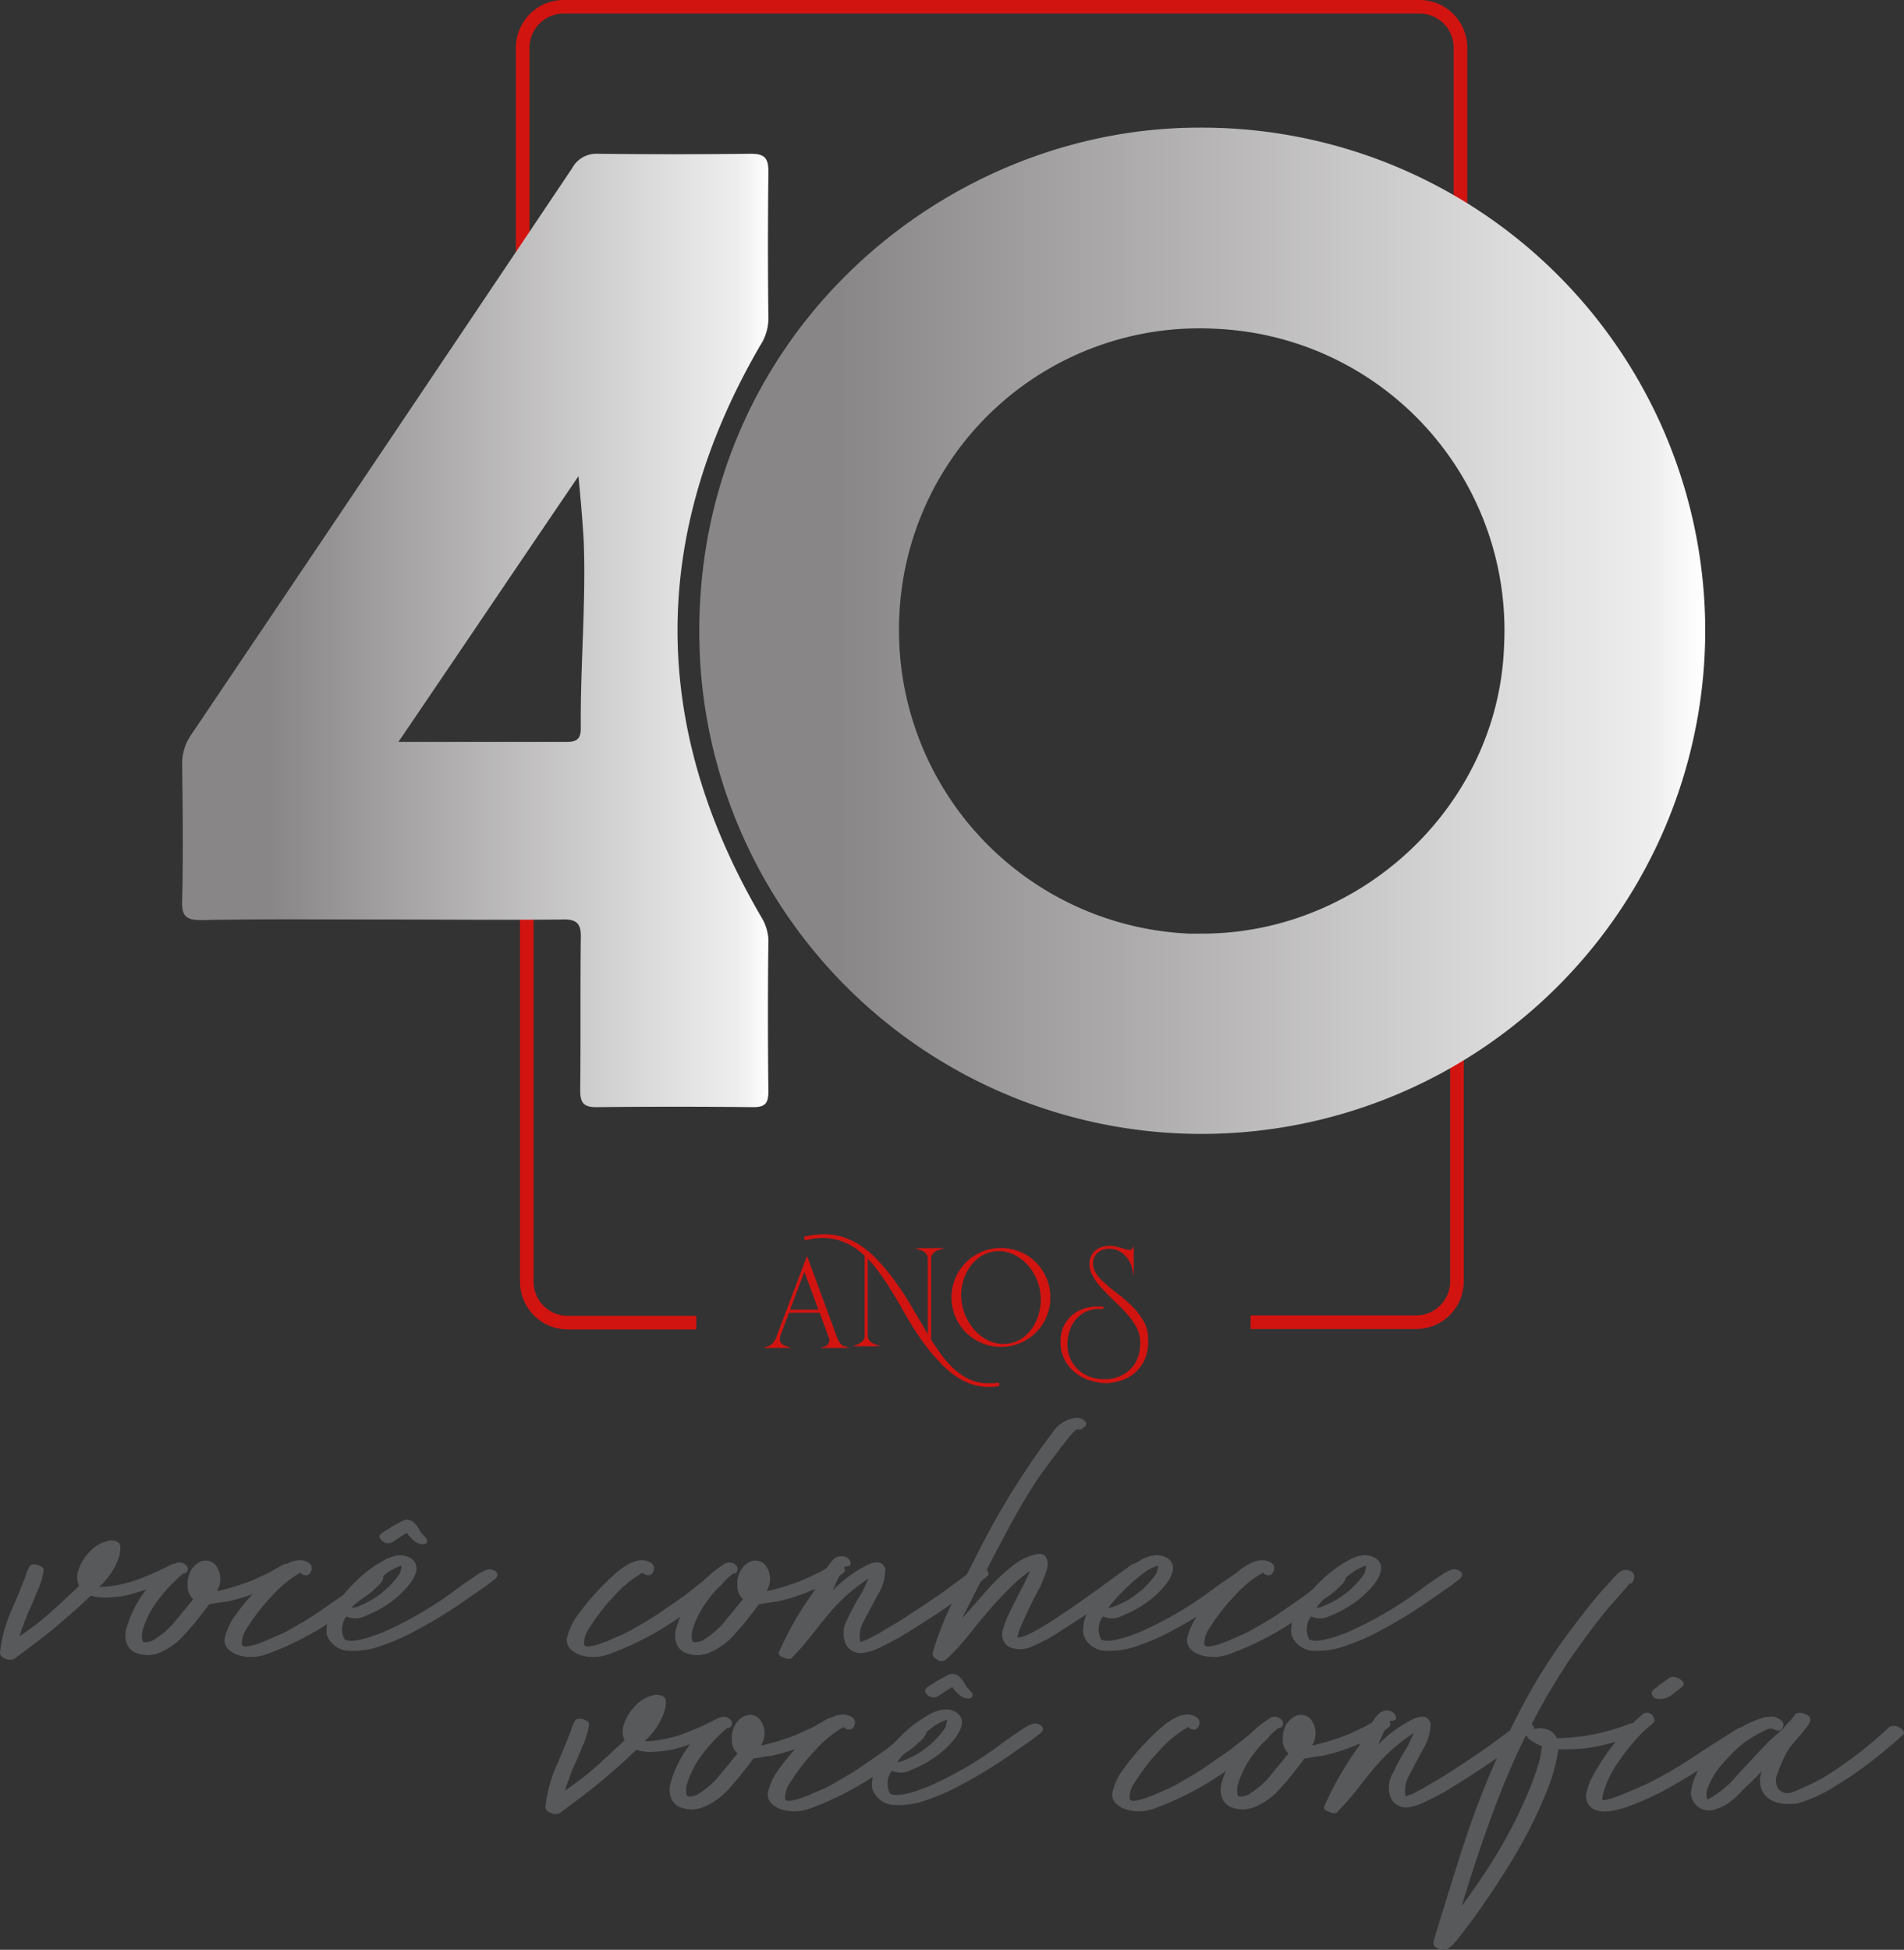 <svg xmlns="http://www.w3.org/2000/svg" xmlns:xlink="http://www.w3.org/1999/xlink" width="190" height="194.54" viewBox="0 0 190 194.54">
  <rect x="0" y="0" width="190" height="194.54" fill="#333333" stroke="none"/>
  <defs>
    <linearGradient id="linear-gradient" y1="0.5" x2="1" y2="0.5" gradientUnits="objectBoundingBox">
      <stop offset="0" stop-color="#888687"/>
      <stop offset="0.15" stop-color="#888687"/>
      <stop offset="0.95" stop-color="#efeeee"/>
      <stop offset="1" stop-color="#fff"/>
    </linearGradient>
    <linearGradient id="linear-gradient-2" x1="0" x2="1" xlink:href="#linear-gradient"/>
  </defs>
  <g id="Grupo_233" data-name="Grupo 233" transform="translate(106 -748)">
    <g id="Grupo_232" data-name="Grupo 232">
      <g id="Camada-1" transform="translate(-86.11 748)">
        <g id="Grupo_170" data-name="Grupo 170" transform="translate(31.592 0)">
          <path id="Caminho_1311" data-name="Caminho 1311" d="M-6.956,37.4V4.748a3.378,3.378,0,0,1,1-2.394,3.378,3.378,0,0,1,2.394-1H81.874a3.4,3.4,0,0,1,3.391,3.391V30.159h1.357V4.748A4.76,4.76,0,0,0,81.874,0H-3.564A4.76,4.76,0,0,0-8.313,4.748V37.4Z" transform="translate(8.313)" fill="#d21411"/>
        </g>
        <g id="Grupo_171" data-name="Grupo 171" transform="translate(32.01 83.892)">
          <path id="Caminho_1312" data-name="Caminho 1312" d="M-90.178,39.084h-12.84a3.379,3.379,0,0,1-2.4-1,3.381,3.381,0,0,1-1-2.394v-44h-1.357v44a4.76,4.76,0,0,0,4.749,4.748h12.84Z" transform="translate(107.767 8.313)" fill="#d21411"/>
        </g>
        <g id="Grupo_172" data-name="Grupo 172" transform="translate(104.911 91.929)">
          <path id="Caminho_1313" data-name="Caminho 1313" d="M-102.1-249.2v35.923a3.379,3.379,0,0,1-1,2.4,3.38,3.38,0,0,1-2.394,1h-16.522v1.356h16.522a4.759,4.759,0,0,0,4.748-4.748V-249.2Z" transform="translate(122.013 249.196)" fill="#d21411"/>
        </g>
        <g id="Grupo_173" data-name="Grupo 173" transform="translate(49.893 12.737)">
          <path id="Caminho_1314" data-name="Caminho 1314" d="M.193-254.364a50.124,50.124,0,0,0,49.9,47.187,50.261,50.261,0,0,0,50.4-50.2,50.218,50.218,0,0,0-50.2-50.2h-.3C23.586-307.575-1.514-285.487.193-254.364Zm48.894,27.208a30.3,30.3,0,0,1-29.015-31.726A29.971,29.971,0,0,1,51.8-287.5a30.114,30.114,0,0,1,28.614,31.726c-.6,15.863-14.257,28.614-30.12,28.614Z" transform="translate(-0.111 307.575)" fill="url(#linear-gradient)"/>
        </g>
        <g id="Grupo_174" data-name="Grupo 174" transform="translate(-1.719 15.339)">
          <path id="Caminho_1315" data-name="Caminho 1315" d="M38.882-289.955Q19.927-261.7.914-233.5a5.066,5.066,0,0,0-.936,3.042c.059,4.563.117,9.068,0,13.631-.059,1.521.468,1.872,1.872,1.872,5.967-.117,11.993-.059,17.96-.059,6.026,0,12.052.059,18.077,0,1.463-.059,1.931.409,1.872,1.872-.059,5.031,0,10.121-.059,15.152,0,1.287.351,1.7,1.638,1.7q7.81-.088,15.62,0c1.229,0,1.521-.41,1.521-1.58-.058-5.09-.058-10.121,0-15.211a4.734,4.734,0,0,0-.7-2.165q-16.673-28.52-.117-57.04a4.966,4.966,0,0,0,.819-2.574c-.058-4.914-.058-9.828,0-14.8,0-1.346-.41-1.755-1.755-1.755-5.09.059-10.121.059-15.211,0h-.059A2.749,2.749,0,0,0,38.882-289.955Zm.644,30.714c.234,2.457.41,4.446.527,6.494.234,6.2-.351,12.461-.293,18.662,0,.995-.351,1.346-1.346,1.346H21.565C27.649-241.691,33.441-250.291,39.525-259.242Z" transform="translate(0.027 291.418)" fill="url(#linear-gradient-2)"/>
        </g>
        <g id="Grupo_175" data-name="Grupo 175" transform="translate(60.326 123.15)">
          <path id="Caminho_1316" data-name="Caminho 1316" d="M-99.812,12.678l-.014-.088-.088.018a2.451,2.451,0,0,1-.5.053h-.535a4.13,4.13,0,0,1-1.837-.4,6.383,6.383,0,0,1-1.525-1.036,9,9,0,0,1-1.252-1.408q-.554-.77-1.014-1.5V.254a.948.948,0,0,1,.087-.365.872.872,0,0,1,.193-.256,1.079,1.079,0,0,1,.255-.171,1.8,1.8,0,0,1,.27-.106l.547-.167h-2.953l.486.166a2.268,2.268,0,0,1,.258.106.951.951,0,0,1,.247.171,1.035,1.035,0,0,1,.2.26.748.748,0,0,1,.079.358V7.766l-1.448-2.451q-.29-.494-.523-.879t-.461-.737c-.152-.235-.313-.471-.483-.711s-.364-.508-.584-.811h0q-.7-.922-1.441-1.722a9.952,9.952,0,0,0-1.572-1.392,7.212,7.212,0,0,0-1.778-.924,6.11,6.11,0,0,0-2.046-.334,8.748,8.748,0,0,0-.97.054,7.39,7.39,0,0,0-.973.182l-.084.022.078.275.022.08.08-.02q.437-.108.858-.17a6.086,6.086,0,0,1,.866-.061,5.619,5.619,0,0,1,2.191.46,6.191,6.191,0,0,1,1.966,1.332V7.9a.792.792,0,0,1-.262.622,1.934,1.934,0,0,1-.506.29l-.446.165h2.831l-.5-.166a1.914,1.914,0,0,1-.262-.112,1.284,1.284,0,0,1-.265-.174.825.825,0,0,1-.2-.256.778.778,0,0,1-.08-.366V.258c.115.119.231.237.345.365q.246.272.511.613c.178.227.366.485.567.772s.42.615.658.98q.26.425.466.754t.391.643q.184.315.377.651c.127.224.274.482.439.775q.716,1.253,1.556,2.464a18.577,18.577,0,0,0,1.874,2.287l0,0a8.916,8.916,0,0,0,1.024.976,7.613,7.613,0,0,0,1.167.784,6.093,6.093,0,0,0,1.281.522,5.12,5.12,0,0,0,1.4.188,6.323,6.323,0,0,0,1-.084l.084-.013-.013-.084Z" transform="translate(119.279 2.196)" fill="#d21411"/>
        </g>
        <g id="Grupo_176" data-name="Grupo 176" transform="translate(75.063 124.52)">
          <path id="Caminho_1317" data-name="Caminho 1317" d="M-29.4,7.47h-.019a3.371,3.371,0,0,1-.551.046,3.227,3.227,0,0,1-1.022-.167,4.115,4.115,0,0,1-1.406-.8,5.013,5.013,0,0,1-1.079-1.33,5.245,5.245,0,0,1-.608-1.7,5.061,5.061,0,0,1-.08-.892,4.871,4.871,0,0,1,.086-.911,4.913,4.913,0,0,1,.594-1.6,4.048,4.048,0,0,1,1.077-1.2A3.309,3.309,0,0,1-30.952-1.7a3.41,3.41,0,0,1,.56-.047,3.228,3.228,0,0,1,1.006.16,4.153,4.153,0,0,1,1.4.781A4.8,4.8,0,0,1-26.907.512a5.28,5.28,0,0,1,.608,1.7,5.122,5.122,0,0,1,.08.894,4.869,4.869,0,0,1-.086.915,5.031,5.031,0,0,1-.588,1.614A4.039,4.039,0,0,1-27.955,6.85a3.223,3.223,0,0,1-1.44.621M-26.7-.619a4.948,4.948,0,0,0-1.572-1.055A4.858,4.858,0,0,0-30.2-2.058a4.861,4.861,0,0,0-1.922.384A4.938,4.938,0,0,0-33.69-.619,4.939,4.939,0,0,0-34.745.952a4.861,4.861,0,0,0-.384,1.922A4.863,4.863,0,0,0-34.745,4.8,4.939,4.939,0,0,0-33.69,6.367a4.936,4.936,0,0,0,1.571,1.054,4.839,4.839,0,0,0,1.922.386,4.835,4.835,0,0,0,1.921-.386A4.946,4.946,0,0,0-26.7,6.367,4.935,4.935,0,0,0-25.65,4.8a4.852,4.852,0,0,0,.386-1.921A4.85,4.85,0,0,0-25.65.952,4.935,4.935,0,0,0-26.7-.619" transform="translate(35.129 2.058)" fill="#d21411"/>
        </g>
        <g id="Grupo_177" data-name="Grupo 177" transform="translate(85.935 124.301)">
          <path id="Caminho_1318" data-name="Caminho 1318" d="M-44.8-18.477a3.3,3.3,0,0,0-.443-1.655,7.071,7.071,0,0,0-1.056-1.4,11.967,11.967,0,0,0-1.272-1.142q-.652-.5-1.089-.855l-.562-.507a5.4,5.4,0,0,1-.526-.547,2.774,2.774,0,0,1-.394-.613,1.588,1.588,0,0,1-.15-.684,1.425,1.425,0,0,1,.427-1.06,1.722,1.722,0,0,1,1.259-.422,1.9,1.9,0,0,1,.829.184,2.394,2.394,0,0,1,.669.477,2.747,2.747,0,0,1,.466.632,2.544,2.544,0,0,1,.247.645l.168.767v-2.953l-.155.225a.286.286,0,0,1-.246.141,1.446,1.446,0,0,1-.349-.059c-.155-.04-.32-.088-.5-.143s-.369-.1-.563-.146a2.615,2.615,0,0,0-.554-.065,2.883,2.883,0,0,0-.714.092,1.9,1.9,0,0,0-.661.309,1.637,1.637,0,0,0-.485.579,1.914,1.914,0,0,0-.188.891,2.068,2.068,0,0,0,.171.816,4.381,4.381,0,0,0,.406.742,5.866,5.866,0,0,0,.5.641q.26.288.468.5h0q.522.551,1.106,1.1t1.086,1.12a7.607,7.607,0,0,1,.863,1.187,3.5,3.5,0,0,1,.448,1.277v.12l.014.123v.243a4.207,4.207,0,0,1-.188,1.251,3.2,3.2,0,0,1-.582,1.084,3.351,3.351,0,0,1-1,.81,3.892,3.892,0,0,1-1.435.421h-.5a3.709,3.709,0,0,1-1.342-.248,3.622,3.622,0,0,1-1.14-.7,3.293,3.293,0,0,1-.79-1.1,3.482,3.482,0,0,1-.294-1.455,4.232,4.232,0,0,1,.2-1.252,3.464,3.464,0,0,1,.589-1.132,3.008,3.008,0,0,1,1-.814,3.111,3.111,0,0,1,1.449-.313l.127.007.131.006.073,0,.028-.139.02-.1h-.1c-.089,0-.177,0-.263-.007s-.174-.007-.258-.007a4.474,4.474,0,0,0-1.259.189A3.551,3.551,0,0,0-52.3-20.8a3.219,3.219,0,0,0-.889,1.1,3.586,3.586,0,0,0-.345,1.645,3.845,3.845,0,0,0,.274,1.46,3.822,3.822,0,0,0,.772,1.2,4.356,4.356,0,0,0,1.176.875,4.849,4.849,0,0,0,1.478.473h0l.008,0h0a2.261,2.261,0,0,0,.532.078c.185,0,.364.007.538.007h.007a5.537,5.537,0,0,0,1.38-.3,3.913,3.913,0,0,0,1.278-.744,3.789,3.789,0,0,0,.941-1.278,4.447,4.447,0,0,0,.366-1.9v-.148Z" transform="translate(53.538 27.658)" fill="#d21411"/>
        </g>
        <g id="Grupo_178" data-name="Grupo 178" transform="translate(56.289 125.306)">
          <path id="Caminho_1319" data-name="Caminho 1319" d="M-20.972-44.932l1.4,3.778H-22.4Zm3.263,6.556-.08.028.08-.029-3-8.139L-23.8-38.343a1.7,1.7,0,0,1-.356.559,1.11,1.11,0,0,1-.416.279l-.5.165h2.784l-.5-.165a2.251,2.251,0,0,1-.258-.108.686.686,0,0,1-.239-.19.67.67,0,0,1-.131-.328l-.007-.091a1.348,1.348,0,0,1,.1-.458l.816-2.167h3.064l.928,2.541a.685.685,0,0,1,.043.228.547.547,0,0,1-.075.274.6.6,0,0,1-.339.3l-.523.166h2.938L-17-37.506c-.286-.087-.527-.366-.707-.87" transform="translate(25.063 46.517)" fill="#d21411"/>
        </g>
        <g id="Grupo_179" data-name="Grupo 179" transform="translate(-19.89 153.699)">
          <path id="Caminho_1320" data-name="Caminho 1320" d="M-66.911-44.532a.758.758,0,0,1,.967.254.338.338,0,0,1-.051.509,2.715,2.715,0,0,1-.865.612,20.317,20.317,0,0,1-4.633,1.731,14.357,14.357,0,0,1-1.986.2,4.7,4.7,0,0,1-1.476-.2c-.1.1-.272.263-.509.484s-.407.382-.509.484q-2.29,2.036-2.953,2.546-.662.56-3.666,2.8a1.092,1.092,0,0,1-.967-.051c-.305-.136-.458-.323-.458-.56A13.864,13.864,0,0,1-82.8-40.1q.714-1.68.866-2.088l.458-1.12a3.818,3.818,0,0,1,.407-1.018c.169-.237.466-.28.891-.127s.585.366.484.636a4.456,4.456,0,0,1-.254,1.069c-.035.1-.094.272-.178.51a2.572,2.572,0,0,1-.229.508q-.256.715-.866,2.037-.509,1.274-.865,2.342,1.272-.865,2.342-1.731.916-.763,2.648-2.392.355-.305.967-.917a2.24,2.24,0,0,1-.153-1.222,4.488,4.488,0,0,1,1.171-2.138,3.567,3.567,0,0,1,2.088-1.172q1.017,0,1.018.663a3.088,3.088,0,0,1-.051.662,6.286,6.286,0,0,1-1.528,2.749,1.1,1.1,0,0,1-.254.281,1.118,1.118,0,0,0-.254.28,5.488,5.488,0,0,0,.866-.052,12.751,12.751,0,0,0,3.665-.967q1.272-.508,2.648-1.222" transform="translate(84.017 46.925)" fill="#58595b"/>
        </g>
        <g id="Grupo_180" data-name="Grupo 180" transform="translate(-7.381 155.718)">
          <path id="Caminho_1321" data-name="Caminho 1321" d="M-61.392-43.428q.458-.305,1.07.2a.351.351,0,0,1,0,.611,11.87,11.87,0,0,1-3.157,1.731,18.044,18.044,0,0,1-3.513,1.12,6.679,6.679,0,0,0-.763.1c-.407.068-.73.12-.967.153q-.51.714-.815,1.069a22.072,22.072,0,0,1-1.578,1.884,6.684,6.684,0,0,1-2.342,1.782,3.118,3.118,0,0,1-2.749.05,1.692,1.692,0,0,1-.815-1.12,2.367,2.367,0,0,1,.052-1.273,11.435,11.435,0,0,1,1.781-3.614,11.5,11.5,0,0,1,3.1-2.851.891.891,0,0,1,1.019.153.492.492,0,0,1,.2.56.434.434,0,0,1-.458.305,16.2,16.2,0,0,0-2.342,2.444,9.619,9.619,0,0,0-1.68,3.157,2.218,2.218,0,0,0-.025,1.12c.085.171.4.171.942,0a8.753,8.753,0,0,0,2.037-1.629q1.424-1.731,1.68-2.037a1.069,1.069,0,0,1,.2-.254,1.075,1.075,0,0,0,.2-.254l-.153-.153a1.845,1.845,0,0,1-.407-1.272,2.456,2.456,0,0,1,.153-1.019,2.113,2.113,0,0,1,.916-1.171,1.3,1.3,0,0,1,1.884.458,2.263,2.263,0,0,1,0,2.291v.051h.1a22.826,22.826,0,0,0,3.563-1.121l1.528-.713q1.171-.66,1.323-.763" transform="translate(77.087 43.853)" fill="#58595b"/>
        </g>
        <g id="Grupo_181" data-name="Grupo 181" transform="translate(2.507 155.663)">
          <path id="Caminho_1322" data-name="Caminho 1322" d="M-33.263-38.852a.436.436,0,0,1-.458.153.679.679,0,0,1-.458-.255,11.412,11.412,0,0,0-2.9,2.393,16.616,16.616,0,0,0-1.68,2.036,3.385,3.385,0,0,0-.331.458q-.229.358-.356.534a4.787,4.787,0,0,0-.28.459,2.468,2.468,0,0,0-.229.585,2.509,2.509,0,0,0-.076.611q0,.256.305.305a5.073,5.073,0,0,0,1.222-.254l.687-.254a2.469,2.469,0,0,0,.407-.178.452.452,0,0,1,.178-.076l1.172-.509.611-.305q2.138-1.222,2.8-1.68L-30-36.663a3.245,3.245,0,0,0,.254-.2l1.425-1.121.687-.585c.221-.186.416-.348.586-.484a.678.678,0,0,1,.713,0c.305.272.45.484.433.636a1.769,1.769,0,0,1-.484.739l-.713.662-.612.458a8.006,8.006,0,0,0-.687.484c-.288.221-.5.382-.636.484l-1.222.916a30.545,30.545,0,0,1-7.178,3.818,4.554,4.554,0,0,1-2.9.153q-1.477-.508-1.426-1.629a6.605,6.605,0,0,1,.814-1.986,24.986,24.986,0,0,1,3.258-3.817q2.444-2.444,3.92-1.986.662.2.713.662a.818.818,0,0,1-.2.611" transform="translate(41.766 40.197)" fill="#58595b"/>
        </g>
        <g id="Grupo_182" data-name="Grupo 182" transform="translate(12.668 151.641)">
          <path id="Caminho_1323" data-name="Caminho 1323" d="M-39.23-52.6c.068.305-.018.476-.254.509q-.814.154-1.731-1.12-.307.153-1.426.916a.906.906,0,0,1-1.12-.2c-.238-.237-.238-.458,0-.662.135-.1.331-.229.585-.382a3.821,3.821,0,0,0,.433-.28l1.12-.611a1,1,0,0,1,1.172.254,2.7,2.7,0,0,1,.28.331,4.445,4.445,0,0,1,.254.407,1.485,1.485,0,0,0,.229.331,3.483,3.483,0,0,1,.458.509m-7.484,6.873.356-.051a8.985,8.985,0,0,0,3.92-2.7,6.164,6.164,0,0,0,.56-.764l.153-.713a4.65,4.65,0,0,0-1.425.713,20.694,20.694,0,0,0-3.309,3.157Zm1.426.763a2.163,2.163,0,0,1-1.935.1l-.1.1a2.128,2.128,0,0,0-.1,2.19q.916.458,3.92-.764a37.5,37.5,0,0,0,7.535-4.479q.2-.154.84-.586t.942-.636a5.388,5.388,0,0,1,.968-.509.968.968,0,0,1,.738.1.453.453,0,0,1,.28.56l-.1.153-.153.153-.663.509-.2.153-1.63,1.121a45.9,45.9,0,0,1-5.142,3.207A22.3,22.3,0,0,1-44.524-41.7a8.563,8.563,0,0,1-2.444.254,2.383,2.383,0,0,1-2.24-1.63,3.867,3.867,0,0,1,.763-2.749,15.191,15.191,0,0,1,2.139-2.546A12.023,12.023,0,0,1-43.811-50.3q1.883-1.171,3.106-.306.966.816-.153,2.393a9.329,9.329,0,0,1-1.935,1.884,11.012,11.012,0,0,1-2.494,1.374" transform="translate(49.258 54.513)" fill="#58595b"/>
        </g>
        <g id="Grupo_183" data-name="Grupo 183" transform="translate(36.66 155.663)">
          <path id="Caminho_1324" data-name="Caminho 1324" d="M-33.263-38.852a.436.436,0,0,1-.458.153.679.679,0,0,1-.458-.255,11.4,11.4,0,0,0-2.9,2.393,16.616,16.616,0,0,0-1.68,2.036,3.366,3.366,0,0,0-.332.458c-.153.238-.271.417-.356.534a4.965,4.965,0,0,0-.28.459,2.468,2.468,0,0,0-.229.585,2.51,2.51,0,0,0-.076.611q0,.256.305.305a5.057,5.057,0,0,0,1.222-.254c.272-.1.5-.186.688-.254a2.537,2.537,0,0,0,.407-.178.443.443,0,0,1,.178-.076l1.172-.509.611-.305q2.138-1.222,2.8-1.68l2.647-1.833c.136-.1.221-.17.255-.2l1.425-1.121c.238-.2.466-.4.687-.585s.416-.348.586-.484a.678.678,0,0,1,.713,0c.3.272.449.484.433.636a1.769,1.769,0,0,1-.484.739l-.713.662-.611.458a7.874,7.874,0,0,0-.687.484c-.288.221-.5.382-.636.484l-1.222.916a30.525,30.525,0,0,1-7.178,3.818,4.556,4.556,0,0,1-2.9.153q-1.476-.508-1.425-1.629a6.582,6.582,0,0,1,.814-1.986,24.987,24.987,0,0,1,3.258-3.817q2.444-2.444,3.92-1.986c.441.136.678.356.713.662a.826.826,0,0,1-.2.611" transform="translate(41.767 40.197)" fill="#58595b"/>
        </g>
        <g id="Grupo_184" data-name="Grupo 184" transform="translate(47.48 155.718)">
          <path id="Caminho_1325" data-name="Caminho 1325" d="M-61.392-43.428q.458-.305,1.069.2a.351.351,0,0,1,0,.611,11.843,11.843,0,0,1-3.157,1.731,18.008,18.008,0,0,1-3.513,1.12,6.7,6.7,0,0,0-.763.1c-.407.068-.73.12-.968.153q-.509.714-.814,1.069a22.072,22.072,0,0,1-1.578,1.884,6.684,6.684,0,0,1-2.342,1.782,3.12,3.12,0,0,1-2.749.05,1.693,1.693,0,0,1-.814-1.12,2.367,2.367,0,0,1,.052-1.273,11.435,11.435,0,0,1,1.781-3.614,11.5,11.5,0,0,1,3.1-2.851.891.891,0,0,1,1.019.153.492.492,0,0,1,.2.56.434.434,0,0,1-.458.305,16.2,16.2,0,0,0-2.342,2.444,9.623,9.623,0,0,0-1.681,3.157,2.224,2.224,0,0,0-.025,1.12q.127.256.942,0a8.753,8.753,0,0,0,2.037-1.629q1.424-1.731,1.68-2.037a1.069,1.069,0,0,1,.2-.254,1.075,1.075,0,0,0,.2-.254l-.153-.153a1.845,1.845,0,0,1-.407-1.272,2.456,2.456,0,0,1,.153-1.019,2.109,2.109,0,0,1,.916-1.171,1.3,1.3,0,0,1,1.884.458,2.263,2.263,0,0,1,0,2.291v.051h.1a22.8,22.8,0,0,0,3.564-1.121l1.528-.713q1.171-.66,1.323-.763" transform="translate(77.087 43.853)" fill="#58595b"/>
        </g>
        <g id="Grupo_185" data-name="Grupo 185" transform="translate(57.826 155.276)">
          <path id="Caminho_1326" data-name="Caminho 1326" d="M-80.182-43.453a.62.62,0,0,1,.356.28.342.342,0,0,1,0,.433,45.712,45.712,0,0,1-3.615,2.8q-2.189,1.527-4.785,3.106a21.314,21.314,0,0,1-2.088,1.12,5.685,5.685,0,0,1-1.832.662,1.683,1.683,0,0,1-1.832-.814,2.743,2.743,0,0,1,.153-2.546,22.538,22.538,0,0,1,1.477-2.7q.508-1.068.61-1.323a17.1,17.1,0,0,0-3.512,3q-.561.611-1.883,2.29a29.6,29.6,0,0,1-2.139,2.495q-.254.407-.967.051-.561-.153-.407-.56a32.782,32.782,0,0,1,3.359-5.854,8.247,8.247,0,0,0,.612-1.07,8.261,8.261,0,0,1,.611-1.069q.764-1.527,1.578-1.527a.957.957,0,0,1,.916.458c.17.373.033.56-.407.56-.1,0-.255.171-.458.509l-.458.967-.407.916a13.043,13.043,0,0,1,2.9-2.24q1.935-1.171,2.342.1a4.717,4.717,0,0,1-.764,2.6l-1.374,2.6a3.051,3.051,0,0,0-.356,2.088c.1-.033.338-.119.713-.254l.967-.51,2.24-1.323q3.308-2.138,4.633-3.106,2.545-1.882,2.8-2.036a1.122,1.122,0,0,1,1.018-.1" transform="translate(100.68 44.675)" fill="#58595b"/>
        </g>
        <g id="Grupo_186" data-name="Grupo 186" transform="translate(73.171 141.466)">
          <path id="Caminho_1327" data-name="Caminho 1327" d="M-77.683-32.929q.356-.305.967.153.407.305.051.611-.1.1-1.069.865t-1.323,1.018q-2.037,1.528-3.055,2.24l-2.443,1.579a16.676,16.676,0,0,1-2.953,1.629,2.719,2.719,0,0,1-2.393.1,1.458,1.458,0,0,1-.662-1.579,10.428,10.428,0,0,1,.662-1.781l1.069-2.138a20.436,20.436,0,0,0,1.019-2.088,13.57,13.57,0,0,0-2.139,1.832q-1.323,1.325-2.29,2.495-.408.458-1.172,1.425t-1.4,1.681q-.635.713-1.3,1.323a.7.7,0,0,1-1.018.051c-.306-.171-.441-.374-.407-.611a31.431,31.431,0,0,1,2.443-5.957l2.9-5.651a78.911,78.911,0,0,1,6.619-10.386,3.222,3.222,0,0,1,2.443-1.476,1.036,1.036,0,0,1,.763.305c.2.2.221.391.051.56l-.356.255a.336.336,0,0,1-.356,0h-.051l-.153.1-.254.2q-.611.662-2.648,3.41-.916,1.223-1.629,2.393-1.426,2.19-4.48,8.146-.256.509-1.069,2.113t-1.273,2.519q.458-.509,1.374-1.553t1.375-1.552a19.371,19.371,0,0,1,2.291-2.138,5.733,5.733,0,0,1,2.24-1.12q.916-.256,1.171.458a1.851,1.851,0,0,1-.1,1.323,12.752,12.752,0,0,1-.663,1.629,45.514,45.514,0,0,0-1.985,4.124l-.2.713q.864.256,5.956-3.309,1.527-1.068,2.851-2.036t1.781-1.3q.458-.331.814-.585" transform="translate(97.542 47.592)" fill="#58595b"/>
        </g>
        <g id="Grupo_187" data-name="Grupo 187" transform="translate(88.166 155.17)">
          <path id="Caminho_1328" data-name="Caminho 1328" d="M-9.957-14.891l.356-.052a8.975,8.975,0,0,0,3.92-2.7,6.333,6.333,0,0,0,.56-.763l.153-.713a4.646,4.646,0,0,0-1.425.713A20.694,20.694,0,0,0-9.7-15.247Zm1.425.763a2.163,2.163,0,0,1-1.935.1l-.1.1a2.129,2.129,0,0,0-.1,2.189q.917.457,3.921-.764a37.462,37.462,0,0,0,7.534-4.48q.2-.153.841-.585t.942-.636a5.424,5.424,0,0,1,.967-.509.964.964,0,0,1,.738.1.453.453,0,0,1,.28.56l-.1.153-.154.153-.662.509-.2.153L1.8-15.959a45.9,45.9,0,0,1-5.142,3.207,22.3,22.3,0,0,1-4.429,1.884,8.557,8.557,0,0,1-2.443.254,2.384,2.384,0,0,1-2.24-1.63,3.873,3.873,0,0,1,.764-2.749A15.226,15.226,0,0,1-9.55-17.538a12.021,12.021,0,0,1,2.495-1.934q1.882-1.172,3.106-.306.966.816-.154,2.393A9.323,9.323,0,0,1-6.037-15.5a11.017,11.017,0,0,1-2.495,1.374" transform="translate(12.502 20.146)" fill="#58595b"/>
        </g>
        <g id="Grupo_188" data-name="Grupo 188" transform="translate(98.555 155.663)">
          <path id="Caminho_1329" data-name="Caminho 1329" d="M-33.263-38.852a.436.436,0,0,1-.458.153.683.683,0,0,1-.459-.255,11.4,11.4,0,0,0-2.9,2.393,16.707,16.707,0,0,0-1.681,2.036,3.465,3.465,0,0,0-.331.458q-.228.358-.355.534a4.773,4.773,0,0,0-.281.459,2.5,2.5,0,0,0-.229.585,2.51,2.51,0,0,0-.076.611q0,.256.305.305a5.085,5.085,0,0,0,1.222-.254c.271-.1.5-.186.686-.254a2.519,2.519,0,0,0,.408-.178.448.448,0,0,1,.178-.076l1.171-.509.611-.305q2.139-1.222,2.8-1.68l2.647-1.833a3.081,3.081,0,0,0,.254-.2l1.426-1.121q.355-.3.687-.585c.221-.186.416-.348.585-.484a.679.679,0,0,1,.713,0c.3.272.449.484.432.636a1.751,1.751,0,0,1-.484.739l-.713.662-.611.458a7.747,7.747,0,0,0-.687.484c-.288.221-.5.382-.636.484l-1.222.916a30.525,30.525,0,0,1-7.178,3.818,4.557,4.557,0,0,1-2.9.153q-1.476-.508-1.425-1.629a6.582,6.582,0,0,1,.814-1.986,24.987,24.987,0,0,1,3.258-3.817q2.443-2.444,3.919-1.986.662.2.713.662a.826.826,0,0,1-.2.611" transform="translate(41.767 40.197)" fill="#58595b"/>
        </g>
        <g id="Grupo_189" data-name="Grupo 189" transform="translate(108.931 155.17)">
          <path id="Caminho_1330" data-name="Caminho 1330" d="M-9.957-14.891l.356-.052a8.975,8.975,0,0,0,3.92-2.7,6.333,6.333,0,0,0,.56-.763l.153-.713a4.646,4.646,0,0,0-1.425.713A20.694,20.694,0,0,0-9.7-15.247Zm1.425.763a2.163,2.163,0,0,1-1.935.1l-.1.1a2.129,2.129,0,0,0-.1,2.189q.917.457,3.921-.764a37.462,37.462,0,0,0,7.534-4.48q.2-.153.841-.585t.942-.636a5.424,5.424,0,0,1,.967-.509.964.964,0,0,1,.738.1.453.453,0,0,1,.28.56l-.1.153-.154.153-.662.509-.2.153L1.8-15.959a45.9,45.9,0,0,1-5.142,3.207,22.3,22.3,0,0,1-4.429,1.884,8.557,8.557,0,0,1-2.443.254,2.384,2.384,0,0,1-2.24-1.63,3.873,3.873,0,0,1,.764-2.749A15.226,15.226,0,0,1-9.55-17.538a12.021,12.021,0,0,1,2.495-1.934q1.882-1.172,3.106-.306.966.816-.154,2.393A9.323,9.323,0,0,1-6.037-15.5a11.017,11.017,0,0,1-2.495,1.374" transform="translate(12.502 20.146)" fill="#58595b"/>
        </g>
        <g id="Grupo_190" data-name="Grupo 190" transform="translate(34.538 169.095)">
          <path id="Caminho_1331" data-name="Caminho 1331" d="M-66.911-44.533a.759.759,0,0,1,.967.254.339.339,0,0,1-.05.509,2.721,2.721,0,0,1-.866.612,20.277,20.277,0,0,1-4.633,1.731,14.36,14.36,0,0,1-1.985.2,4.7,4.7,0,0,1-1.477-.2q-.153.153-.509.484c-.238.221-.407.382-.509.484q-2.29,2.037-2.953,2.546-.662.56-3.666,2.8a1.092,1.092,0,0,1-.967-.051c-.305-.136-.458-.323-.458-.56A13.864,13.864,0,0,1-82.8-40.1q.714-1.68.866-2.088l.458-1.12a3.818,3.818,0,0,1,.407-1.018c.169-.237.466-.28.891-.127s.585.366.484.637a4.465,4.465,0,0,1-.254,1.069c-.035.1-.094.271-.178.509a2.609,2.609,0,0,1-.229.509q-.256.714-.866,2.036-.509,1.274-.865,2.342,1.272-.865,2.342-1.731.916-.763,2.648-2.392.355-.305.967-.917a2.238,2.238,0,0,1-.153-1.221,4.487,4.487,0,0,1,1.171-2.139,3.561,3.561,0,0,1,2.088-1.171q1.018,0,1.018.662a3.088,3.088,0,0,1-.051.662,6.281,6.281,0,0,1-1.528,2.749,1.1,1.1,0,0,1-.254.281,1.133,1.133,0,0,0-.254.28,5.613,5.613,0,0,0,.866-.051,12.794,12.794,0,0,0,3.666-.968q1.271-.508,2.647-1.222" transform="translate(84.017 46.925)" fill="#58595b"/>
        </g>
        <g id="Grupo_191" data-name="Grupo 191" transform="translate(46.926 171.113)">
          <path id="Caminho_1332" data-name="Caminho 1332" d="M-61.391-43.428q.458-.305,1.07.2a.351.351,0,0,1,0,.611,11.884,11.884,0,0,1-3.157,1.731,17.968,17.968,0,0,1-3.513,1.12,6.9,6.9,0,0,0-.763.1c-.407.069-.73.12-.967.153q-.51.714-.814,1.069a22.073,22.073,0,0,1-1.579,1.884,6.682,6.682,0,0,1-2.341,1.782,3.12,3.12,0,0,1-2.749.05,1.691,1.691,0,0,1-.814-1.12,2.355,2.355,0,0,1,.051-1.272,11.437,11.437,0,0,1,1.781-3.615,11.5,11.5,0,0,1,3.1-2.851.893.893,0,0,1,1.019.153.492.492,0,0,1,.2.56.434.434,0,0,1-.458.306,16.188,16.188,0,0,0-2.342,2.443,9.627,9.627,0,0,0-1.68,3.157,2.228,2.228,0,0,0-.025,1.12c.085.171.4.171.942,0a8.753,8.753,0,0,0,2.037-1.629q1.425-1.731,1.68-2.037a1.07,1.07,0,0,1,.2-.254,1.053,1.053,0,0,0,.2-.254l-.153-.153a1.845,1.845,0,0,1-.407-1.272,2.456,2.456,0,0,1,.153-1.019,2.118,2.118,0,0,1,.916-1.171,1.3,1.3,0,0,1,1.884.459,2.261,2.261,0,0,1,0,2.29v.051h.1a22.936,22.936,0,0,0,3.564-1.12l1.527-.713q1.171-.66,1.323-.763" transform="translate(77.086 43.853)" fill="#58595b"/>
        </g>
        <g id="Grupo_192" data-name="Grupo 192" transform="translate(56.72 171.059)">
          <path id="Caminho_1333" data-name="Caminho 1333" d="M-33.263-38.845a.439.439,0,0,1-.459.153.685.685,0,0,1-.457-.254,11.379,11.379,0,0,0-2.9,2.393,16.489,16.489,0,0,0-1.68,2.036,3.2,3.2,0,0,0-.331.458q-.229.356-.356.534a4.925,4.925,0,0,0-.281.458,2.5,2.5,0,0,0-.228.585,2.469,2.469,0,0,0-.076.611c0,.171.1.272.3.305a5.069,5.069,0,0,0,1.222-.254l.687-.254a2.551,2.551,0,0,0,.407-.177.445.445,0,0,1,.178-.077l1.172-.509.611-.305q2.138-1.222,2.8-1.68l2.647-1.833a2.742,2.742,0,0,0,.254-.2l1.426-1.12q.355-.305.687-.586t.585-.483a.676.676,0,0,1,.713,0c.3.271.449.483.432.636a1.755,1.755,0,0,1-.484.738l-.713.662-.611.459a7.7,7.7,0,0,0-.687.483c-.288.221-.5.383-.636.484l-1.222.917a30.588,30.588,0,0,1-7.178,3.818,4.562,4.562,0,0,1-2.9.152q-1.476-.508-1.425-1.629a6.571,6.571,0,0,1,.814-1.985,24.945,24.945,0,0,1,3.258-3.818q2.444-2.444,3.92-1.985c.44.136.678.355.713.662a.828.828,0,0,1-.2.611" transform="translate(41.767 40.19)" fill="#58595b"/>
        </g>
        <g id="Grupo_193" data-name="Grupo 193" transform="translate(67.099 167.025)">
          <path id="Caminho_1334" data-name="Caminho 1334" d="M-39.231-52.6c.067.305-.018.476-.255.51q-.814.151-1.731-1.121-.305.153-1.425.916a.9.9,0,0,1-1.12-.2q-.358-.356,0-.662c.135-.1.331-.229.585-.382a3.918,3.918,0,0,0,.433-.28l1.12-.612a1,1,0,0,1,1.172.255,2.773,2.773,0,0,1,.28.331,4.638,4.638,0,0,1,.254.407,1.516,1.516,0,0,0,.228.331,3.572,3.572,0,0,1,.459.509m-7.484,6.873.356-.051a8.991,8.991,0,0,0,3.92-2.7,6.333,6.333,0,0,0,.56-.763l.153-.713a4.621,4.621,0,0,0-1.425.713,20.759,20.759,0,0,0-3.309,3.156Zm1.426.763a2.163,2.163,0,0,1-1.935.1l-.1.1a2.127,2.127,0,0,0-.1,2.189q.917.458,3.921-.763a37.462,37.462,0,0,0,7.534-4.48q.2-.153.841-.585t.942-.636a5.424,5.424,0,0,1,.967-.509.964.964,0,0,1,.738.1.453.453,0,0,1,.28.56l-.1.153-.154.153-.662.509-.2.153-1.629,1.121A45.9,45.9,0,0,1-40.1-43.586,22.3,22.3,0,0,1-44.526-41.7a8.557,8.557,0,0,1-2.443.254,2.385,2.385,0,0,1-2.24-1.63,3.876,3.876,0,0,1,.764-2.749,15.22,15.22,0,0,1,2.138-2.545,11.992,11.992,0,0,1,2.495-1.934q1.882-1.171,3.106-.305.966.814-.154,2.392A9.323,9.323,0,0,1-42.8-46.334a11.013,11.013,0,0,1-2.494,1.374" transform="translate(49.261 54.514)" fill="#58595b"/>
        </g>
        <g id="Grupo_194" data-name="Grupo 194" transform="translate(91.095 171.059)">
          <path id="Caminho_1335" data-name="Caminho 1335" d="M-33.263-38.845a.438.438,0,0,1-.458.153.689.689,0,0,1-.459-.254,11.378,11.378,0,0,0-2.9,2.393,16.579,16.579,0,0,0-1.681,2.036,3.346,3.346,0,0,0-.331.458q-.228.356-.355.534a4.748,4.748,0,0,0-.281.458,2.5,2.5,0,0,0-.229.585,2.51,2.51,0,0,0-.076.611q0,.256.305.305a5.085,5.085,0,0,0,1.222-.254l.686-.254a2.533,2.533,0,0,0,.408-.177.441.441,0,0,1,.178-.077l1.171-.509.611-.305q2.139-1.222,2.8-1.68l2.647-1.833a2.742,2.742,0,0,0,.254-.2l1.426-1.12q.355-.305.687-.586t.585-.483a.676.676,0,0,1,.713,0c.3.271.449.483.432.636a1.755,1.755,0,0,1-.484.738l-.713.662-.611.459a7.7,7.7,0,0,0-.687.483c-.288.221-.5.383-.636.484l-1.222.917a30.588,30.588,0,0,1-7.178,3.818,4.562,4.562,0,0,1-2.9.152q-1.476-.508-1.425-1.629a6.571,6.571,0,0,1,.814-1.985,24.945,24.945,0,0,1,3.258-3.818q2.443-2.444,3.919-1.985c.441.136.679.355.713.662a.828.828,0,0,1-.2.611" transform="translate(41.767 40.19)" fill="#58595b"/>
        </g>
        <g id="Grupo_195" data-name="Grupo 195" transform="translate(101.912 171.113)">
          <path id="Caminho_1336" data-name="Caminho 1336" d="M-61.392-43.428q.458-.305,1.069.2a.351.351,0,0,1,0,.611,11.843,11.843,0,0,1-3.157,1.731,17.951,17.951,0,0,1-3.513,1.12,6.92,6.92,0,0,0-.763.1q-.611.1-.967.153-.509.714-.814,1.069a22.075,22.075,0,0,1-1.579,1.884,6.675,6.675,0,0,1-2.341,1.782,3.12,3.12,0,0,1-2.749.05,1.693,1.693,0,0,1-.814-1.12,2.372,2.372,0,0,1,.051-1.272,11.46,11.46,0,0,1,1.782-3.615,11.5,11.5,0,0,1,3.1-2.851.893.893,0,0,1,1.019.153.493.493,0,0,1,.2.56.435.435,0,0,1-.459.306,16.226,16.226,0,0,0-2.341,2.443,9.614,9.614,0,0,0-1.68,3.157,2.224,2.224,0,0,0-.025,1.12q.127.256.942,0a8.752,8.752,0,0,0,2.036-1.629q1.425-1.731,1.68-2.037a1.115,1.115,0,0,1,.2-.254,1.06,1.06,0,0,0,.2-.254l-.153-.153a1.845,1.845,0,0,1-.407-1.272,2.473,2.473,0,0,1,.152-1.019,2.12,2.12,0,0,1,.917-1.171,1.3,1.3,0,0,1,1.884.459,2.261,2.261,0,0,1,0,2.29v.051h.1a22.908,22.908,0,0,0,3.564-1.12l1.527-.713q1.172-.66,1.324-.763" transform="translate(77.087 43.853)" fill="#58595b"/>
        </g>
        <g id="Grupo_196" data-name="Grupo 196" transform="translate(112.244 170.673)">
          <path id="Caminho_1337" data-name="Caminho 1337" d="M-80.183-43.453a.623.623,0,0,1,.356.28.346.346,0,0,1,0,.433q-1.069.967-3.615,2.8-2.189,1.527-4.785,3.106a21.312,21.312,0,0,1-2.088,1.12,5.7,5.7,0,0,1-1.832.662,1.683,1.683,0,0,1-1.832-.814,2.743,2.743,0,0,1,.153-2.546,22.619,22.619,0,0,1,1.476-2.7q.508-1.068.611-1.323a17.1,17.1,0,0,0-3.513,3q-.561.611-1.883,2.29a29.63,29.63,0,0,1-2.138,2.495c-.171.271-.492.288-.968.051q-.56-.153-.407-.56a32.739,32.739,0,0,1,3.36-5.854,8.141,8.141,0,0,0,.611-1.069,8.224,8.224,0,0,1,.611-1.07q.763-1.527,1.578-1.527a.958.958,0,0,1,.917.458q.253.56-.407.56c-.1,0-.254.171-.458.509l-.458.967-.407.917a13.018,13.018,0,0,1,2.9-2.24q1.934-1.171,2.342.1a4.723,4.723,0,0,1-.764,2.6l-1.374,2.6a3.051,3.051,0,0,0-.356,2.088c.1-.033.338-.119.713-.254l.967-.51,2.24-1.323q3.308-2.138,4.633-3.106,2.545-1.882,2.8-2.036a1.122,1.122,0,0,1,1.018-.1" transform="translate(100.682 44.675)" fill="#58595b"/>
        </g>
        <g id="Grupo_197" data-name="Grupo 197" transform="translate(123.143 156.632)">
          <path id="Caminho_1338" data-name="Caminho 1338" d="M-76.486-95.435a.817.817,0,0,1,.738.051.823.823,0,0,1,.458.534.641.641,0,0,1-.28.636q-.714.458-1.069.2a24.822,24.822,0,0,1-4.175,1.018,24.56,24.56,0,0,1-2.749.1,17.245,17.245,0,0,1-.916,3.563,44.949,44.949,0,0,1-3.513,7.178q-1.629,2.749-4.022,6.109Q-93.438-74.156-93.592-74a4.305,4.305,0,0,1-1.019,1.018,1.093,1.093,0,0,1-.966-.051.609.609,0,0,1-.458-.662q2.6-8.5,3.1-9.927a85.342,85.342,0,0,1,6.058-14.1,53.8,53.8,0,0,1,4.175-6.568q1.272-1.729,2.495-3.258.916-1.12,1.425-1.63l.764-.865.355-.356a1.079,1.079,0,0,1,.561-.356.983.983,0,0,1,.687.051.629.629,0,0,1,.433.509,1.191,1.191,0,0,1-.2.662.344.344,0,0,1-.254.1l-.407.458-.916,1.069a22.773,22.773,0,0,0-1.68,1.985q-1.069,1.325-3,4.073A70.653,70.653,0,0,0-89.417-88.36q-1.68,4.226-3.818,11.149,1.935-2.647,3.157-4.633a46.467,46.467,0,0,0,3.614-7.026,27.872,27.872,0,0,0,1.019-2.9q.1-.407.254-1.426a5.545,5.545,0,0,1-1.273-.713.642.642,0,0,1-.255-.382.342.342,0,0,1,.2-.382,2.046,2.046,0,0,1,1.578-.28,1.635,1.635,0,0,1,1.222.942,20.112,20.112,0,0,0,7.229-1.425" transform="translate(96.039 110.8)" fill="#58595b"/>
        </g>
        <g id="Grupo_198" data-name="Grupo 198" transform="translate(138.38 167.313)">
          <path id="Caminho_1339" data-name="Caminho 1339" d="M-27.834-54.534a.609.609,0,0,1-.56-.662.147.147,0,0,1,.051-.1,1.009,1.009,0,0,0,.1-.127.379.379,0,0,1,.153-.127.936.936,0,0,0,.229-.178,1.791,1.791,0,0,1,.28-.229c.1-.068.237-.161.407-.281s.339-.245.51-.382a.82.82,0,0,1,.611-.076,1.017,1.017,0,0,1,.509.23q.559.356.2.713l-.509.407-.459.356a2.008,2.008,0,0,1-1.527.458m-.305,2.291-.305.3-.2.154-.561.508a18.012,18.012,0,0,0-2.341,2.8,10.4,10.4,0,0,0-1.68,3.36,2.816,2.816,0,0,0-.1.56c.034.136.153.171.355.1l.612-.153q.561-.153,3.462-1.425a44.1,44.1,0,0,0,5.345-3.157q.56-.355,1.832-1.171t2.037-1.272a1.053,1.053,0,0,1,.84.2c.322.2.382.425.178.662a7.228,7.228,0,0,1-1.374,1.018q-5.091,3.31-7.331,4.48-1.527.763-2.189,1.018-4.326,1.883-5.243.1a1.546,1.546,0,0,1-.051-1.171,5.774,5.774,0,0,1,.713-1.731,20.836,20.836,0,0,1,4.937-6.007.67.67,0,0,1,.764.076.778.778,0,0,1,.305.739" transform="translate(34.95 56.723)" fill="#58595b"/>
        </g>
        <g id="Grupo_199" data-name="Grupo 199" transform="translate(148.855 170.897)">
          <path id="Caminho_1340" data-name="Caminho 1340" d="M-81.25-39.536a.87.87,0,0,1,.407.331q.154.229,0,.383a49.737,49.737,0,0,1-5.091,4.072q-1.68,1.07-1.934,1.222A15.154,15.154,0,0,1-91.38-31.95q-2.6.305-3.462-1.12a2.5,2.5,0,0,1-.1-2.139,15.574,15.574,0,0,1-1.527,1.527c-.1.1-.323.331-.663.688a5.385,5.385,0,0,1-.814.738,4.147,4.147,0,0,1-1.426.814,1.907,1.907,0,0,1-1.986-.2,1.807,1.807,0,0,1-.662-1.527,6.5,6.5,0,0,1,1.527-3.258,15,15,0,0,1,2.8-2.7A10.538,10.538,0,0,1-95-40.452a3.7,3.7,0,0,1,1.272-.153q1.171.407.866,1.069-.2.509-.866.2a.835.835,0,0,0-.713,0,14.666,14.666,0,0,0-2.291,1.324,15.649,15.649,0,0,0-1.985,1.934,7.778,7.778,0,0,0-1.579,2.444,1.712,1.712,0,0,0-.1,1.272.207.207,0,0,0,.153-.051,9.836,9.836,0,0,0,2.9-2.443l2.953-3.157,1.578-1.426.051-.05c.1-.136.288-.348.561-.637a4.482,4.482,0,0,0,.56-.687c.169-.2.467-.238.891-.1s.636.339.636.611v.051a1.685,1.685,0,0,1-.407.738q-.408.536-.942,1.146c-.357.407-.585.679-.688.814l-.458.763a14.577,14.577,0,0,0-.763,1.832,1.6,1.6,0,0,0,.1,1.6,1.235,1.235,0,0,0,1.374.281,27.1,27.1,0,0,0,2.954-1.374,39.543,39.543,0,0,0,6.669-5.092.925.925,0,0,1,1.018,0" transform="translate(102.021 40.992)" fill="#58595b"/>
        </g>
      </g>
      <rect id="Retângulo_1160" data-name="Retângulo 1160" width="190" height="194.54" transform="translate(-106 748)" fill="none"/>
    </g>
  </g>
</svg>
